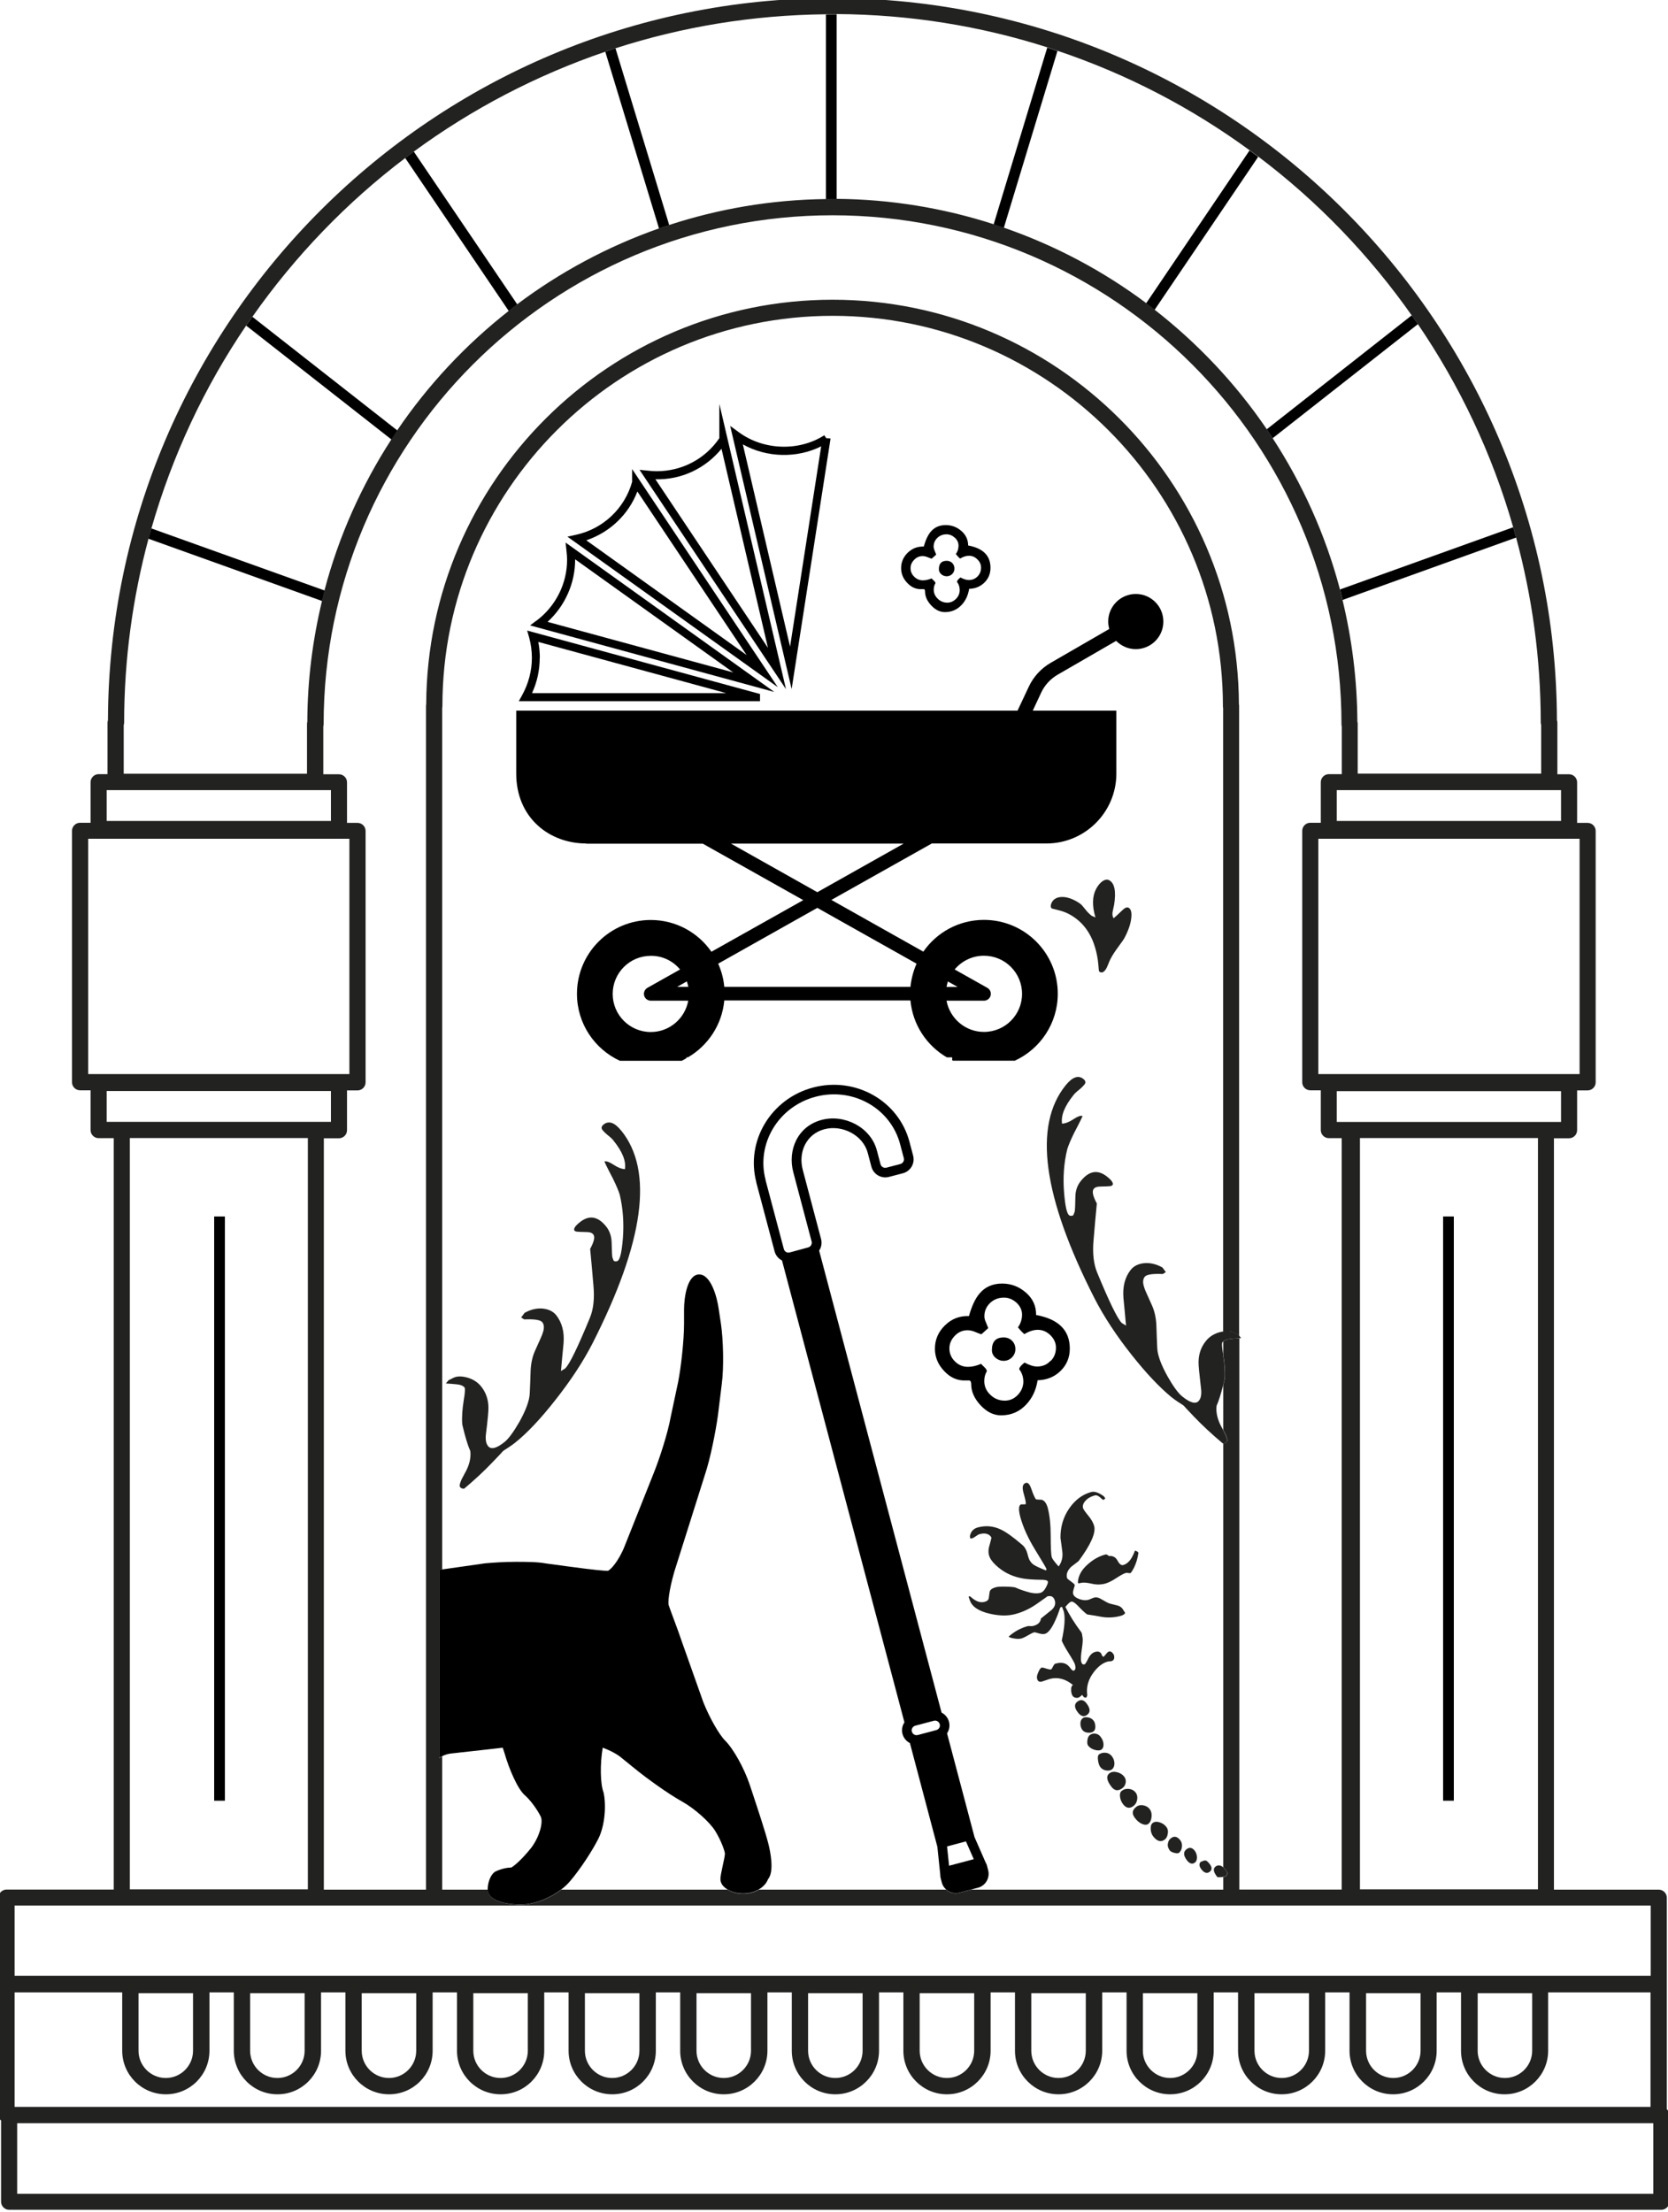 <?xml version="1.0" encoding="UTF-8"?><svg id="Calque_1" xmlns="http://www.w3.org/2000/svg" viewBox="0 0 155.45 206.1"><defs><style>.cls-1{fill:none;}.cls-1,.cls-2,.cls-3,.cls-4{stroke-width:0px;}.cls-3{fill:#222221;}.cls-4{fill:#222220;}</style></defs><path class="cls-1" d="m119.44,193.64c1.4,0,2.54-1.14,2.54-2.54v-5.36h-5.08v5.36c0,1.4,1.14,2.54,2.54,2.54Z"/><path class="cls-1" d="m109.04,193.64c1.4,0,2.54-1.14,2.54-2.54v-5.36h-5.08v5.36c0,1.4,1.14,2.54,2.54,2.54Z"/><path class="cls-1" d="m98.64,193.64c1.4,0,2.54-1.14,2.54-2.54v-5.36h-5.09v5.36c0,1.4,1.14,2.54,2.54,2.54Z"/><path class="cls-1" d="m88.24,193.64c1.4,0,2.54-1.14,2.54-2.54v-5.36h-5.09v5.36c0,1.4,1.14,2.54,2.54,2.54Z"/><path class="cls-1" d="m129.84,193.64c1.4,0,2.54-1.14,2.54-2.54v-5.36h-5.08v5.36c0,1.4,1.14,2.54,2.54,2.54Z"/><path class="cls-1" d="m124.87,54.94l16.15-5.8c-1.96-6.82-4.98-13.2-8.89-18.93l-13.55,10.64c2.79,4.28,4.94,9.02,6.28,14.09Z"/><path class="cls-1" d="m140.24,193.64c1.4,0,2.54-1.14,2.54-2.54v-5.36h-5.08v5.36c0,1.4,1.14,2.54,2.54,2.54Z"/><path class="cls-1" d="m77.85,193.64c1.4,0,2.54-1.14,2.54-2.54v-5.36h-5.09v5.36c0,1.4,1.14,2.54,2.54,2.54Z"/><path class="cls-1" d="m126.51,67.28c.02.06.03.13.03.2v4.64h17.1v-4.55c-.02-.07-.04-.14-.04-.22,0-5.97-.81-11.74-2.3-17.24l-16.19,5.82c.89,3.65,1.38,7.45,1.39,11.37Z"/><path class="cls-1" d="m15.46,193.64c1.4,0,2.54-1.14,2.54-2.54v-5.36h-5.09v5.36c0,1.4,1.14,2.54,2.54,2.54Z"/><path class="cls-1" d="m25.85,193.64c1.4,0,2.54-1.14,2.54-2.54v-5.36h-5.09v5.36c0,1.4,1.14,2.54,2.54,2.54Z"/><path class="cls-1" d="m153.84,185.66h-9.54v5.44c0,2.24-1.82,4.06-4.06,4.06s-4.06-1.82-4.06-4.06v-5.44h-2.27v5.44c0,2.24-1.82,4.06-4.06,4.06s-4.06-1.82-4.06-4.06v-5.44h-2.27v5.44c0,2.24-1.82,4.06-4.06,4.06s-4.06-1.82-4.06-4.06v-5.44h-2.27v5.44c0,2.24-1.82,4.06-4.06,4.06s-4.06-1.82-4.06-4.06v-5.44h-2.27v5.44c0,2.24-1.82,4.06-4.07,4.06s-4.06-1.82-4.06-4.06v-5.44h-2.27v5.44c0,2.24-1.82,4.06-4.07,4.06s-4.06-1.82-4.06-4.06v-5.44h-2.27v5.44c0,2.24-1.82,4.06-4.07,4.06s-4.06-1.82-4.06-4.06v-5.44h-2.27v5.44c0,2.24-1.82,4.06-4.07,4.06s-4.06-1.82-4.06-4.06v-5.44h-2.27v5.44c0,2.24-1.82,4.06-4.06,4.06s-4.07-1.82-4.07-4.06v-5.44h-2.27v5.44c0,2.24-1.82,4.06-4.06,4.06s-4.07-1.82-4.07-4.06v-5.44h-2.27v5.44c0,2.24-1.82,4.06-4.06,4.06s-4.07-1.82-4.07-4.06v-5.44h-2.27v5.44c0,2.24-1.82,4.06-4.06,4.06s-4.07-1.82-4.07-4.06v-5.44h-2.27v5.44c0,2.24-1.82,4.06-4.06,4.06s-4.07-1.82-4.07-4.06v-5.44H1.36v10.67h152.48v-10.67Z"/><path class="cls-1" d="m57.05,193.64c1.4,0,2.54-1.14,2.54-2.54v-5.36h-5.09v5.36c0,1.4,1.14,2.54,2.54,2.54Z"/><path class="cls-1" d="m67.45,193.64c1.4,0,2.54-1.14,2.54-2.54v-5.36h-5.09v5.36c0,1.4,1.14,2.54,2.54,2.54Z"/><path class="cls-1" d="m46.65,193.64c1.4,0,2.54-1.14,2.54-2.54v-5.36h-5.09v5.36c0,1.4,1.14,2.54,2.54,2.54Z"/><path class="cls-1" d="m36.25,193.64c1.4,0,2.54-1.14,2.54-2.54v-5.36h-5.09v5.36c0,1.4,1.14,2.54,2.54,2.54Z"/><path class="cls-1" d="m61.42,21.31l-5.01-16.48c-6.45,2.19-12.46,5.35-17.85,9.31l9.65,14.25c3.98-2.99,8.42-5.39,13.21-7.07Z"/><path class="cls-1" d="m47.42,28.99l-9.66-14.27c-5.48,4.16-10.29,9.16-14.24,14.79l13.52,10.6c2.86-4.23,6.38-7.98,10.39-11.13Z"/><path class="cls-1" d="m76.98,18.57V1.34c-6.84.06-13.43,1.17-19.62,3.17l5.01,16.48c4.61-1.51,9.52-2.36,14.61-2.42Z"/><path class="cls-1" d="m36.49,40.97l-13.56-10.63c-3.89,5.72-6.88,12.09-8.83,18.9l16.16,5.79c1.33-5.05,3.46-9.78,6.23-14.06Z"/><path class="cls-1" d="m118.05,40l13.5-10.61.11.13c-3.99-5.7-8.85-10.74-14.4-14.93l-9.66,14.27c4.03,3.14,7.57,6.89,10.45,11.12Z"/><path class="cls-1" d="m106.81,28.26l9.64-14.25c-5.4-3.95-11.43-7.09-17.89-9.26l-5,16.49c4.8,1.66,9.26,4.04,13.26,7.02Z"/><path class="cls-1" d="m92.6,20.92l5-16.49c-6.2-1.98-12.79-3.06-19.63-3.1v17.23c5.1.04,10.02.87,14.63,2.36Z"/><path class="cls-1" d="m28.63,67.48c0-.07,0-.13.03-.2.02-3.88.5-7.65,1.37-11.27l-16.2-5.81c-1.47,5.47-2.27,11.21-2.27,17.14,0,.08-.01.16-.04.23v4.54h17.1v-4.64Z"/><path class="cls-2" d="m30.26,55.03l-16.16-5.79c-.09.32-.19.64-.27.96l16.2,5.81c.08-.33.15-.66.23-.98Z"/><path class="cls-2" d="m37.04,40.12l-13.52-10.6c-.19.27-.39.54-.58.82l13.56,10.63c.18-.28.36-.57.54-.84Z"/><path class="cls-2" d="m48.21,28.37l-9.65-14.25c-.27.2-.54.4-.8.6l9.66,14.27c.26-.21.52-.42.79-.62Z"/><path class="cls-2" d="m62.37,20.98l-5.01-16.48c-.32.1-.63.21-.95.32l5.01,16.48c.31-.11.63-.22.95-.32Z"/><path class="cls-2" d="m77.58,18.55c.13,0,.26,0,.39,0V1.33c-.14,0-.26,0-.39,0-.2,0-.41.01-.61.02v17.23c.21,0,.41-.02.61-.02Z"/><path class="cls-2" d="m93.55,21.24l5-16.49c-.32-.11-.63-.22-.95-.32l-5,16.49c.32.1.63.21.95.32Z"/><path class="cls-2" d="m107.6,28.88l9.66-14.27c-.27-.2-.54-.39-.81-.59l-9.64,14.25c.27.2.53.41.79.62Z"/><path class="cls-2" d="m118.05,40c.19.28.36.56.55.84l13.55-10.64c-.16-.23-.32-.45-.48-.68l-.11-.13-13.5,10.61Z"/><path class="cls-2" d="m125.11,55.91l16.19-5.82c-.09-.32-.18-.64-.27-.96l-16.15,5.8c.09.32.16.65.24.98Z"/><path class="cls-3" d="m155.34,196.56v-11.69s0,0,0,0v-8.03c0-.41-.34-.75-.75-.75h-9.77v-70.02h1.41c.41,0,.75-.34.75-.75v-3.71h.98c.41,0,.75-.34.75-.75v-23.43c0-.41-.34-.75-.75-.75h-.98v-3.78c0-.41-.34-.75-.75-.75h-1.09v-4.8c0-.08-.01-.16-.04-.23C144.98,29.99,114.74-.18,77.58-.18S10.19,29.99,10.06,67.11c-.02.07-.04.15-.04.23v4.8h-.83c-.41,0-.75.34-.75.75v3.78h-.98c-.41,0-.75.34-.75.75v23.43c0,.41.34.75.75.75h.98v3.71c0,.41.34.75.75.75h1.41v70.02H.61c-.41,0-.75.34-.75.75v8.08s0,0,0,0v12.16c0,.22.09.41.24.54v7.56c0,.41.34.75.75.75h153.98c.41,0,.75-.34.75-.75v-8.08c0-.22-.09-.41-.24-.54ZM12.1,106.05h16.59v70.01H12.1v-70.01ZM1.36,185.66h10.03v5.44c0,2.24,1.82,4.06,4.07,4.06s4.06-1.82,4.06-4.06v-5.44h2.27v5.44c0,2.24,1.82,4.06,4.07,4.06s4.06-1.82,4.06-4.06v-5.44h2.27v5.44c0,2.24,1.82,4.06,4.07,4.06s4.06-1.82,4.06-4.06v-5.44h2.27v5.44c0,2.24,1.82,4.06,4.07,4.06s4.06-1.82,4.06-4.06v-5.44h2.27v5.44c0,2.24,1.82,4.06,4.07,4.06s4.06-1.82,4.06-4.06v-5.44h2.27v5.44c0,2.24,1.82,4.06,4.06,4.06s4.07-1.82,4.07-4.06v-5.44h2.27v5.44c0,2.24,1.82,4.06,4.06,4.06s4.07-1.82,4.07-4.06v-5.44h2.27v5.44c0,2.24,1.82,4.06,4.06,4.06s4.07-1.82,4.07-4.06v-5.44h2.27v5.44c0,2.24,1.82,4.06,4.06,4.06s4.07-1.82,4.07-4.06v-5.44h2.27v5.44c0,2.24,1.82,4.06,4.06,4.06s4.06-1.82,4.06-4.06v-5.44h2.27v5.44c0,2.24,1.82,4.06,4.06,4.06s4.06-1.82,4.06-4.06v-5.44h2.27v5.44c0,2.24,1.82,4.06,4.06,4.06s4.06-1.82,4.06-4.06v-5.44h2.27v5.44c0,2.24,1.82,4.06,4.06,4.06s4.06-1.82,4.06-4.06v-5.44h9.54v10.67H1.36v-10.67Zm16.63.08v5.36c0,1.4-1.14,2.54-2.54,2.54s-2.54-1.14-2.54-2.54v-5.36h5.09Zm10.4,0v5.36c0,1.4-1.14,2.54-2.54,2.54s-2.54-1.14-2.54-2.54v-5.36h5.09Zm10.4,0v5.36c0,1.4-1.14,2.54-2.54,2.54s-2.54-1.14-2.54-2.54v-5.36h5.09Zm10.4,0v5.36c0,1.4-1.14,2.54-2.54,2.54s-2.54-1.14-2.54-2.54v-5.36h5.09Zm10.4,0v5.36c0,1.4-1.14,2.54-2.54,2.54s-2.54-1.14-2.54-2.54v-5.36h5.09Zm10.4,0v5.36c0,1.4-1.14,2.54-2.54,2.54s-2.54-1.14-2.54-2.54v-5.36h5.09Zm10.4,0v5.36c0,1.4-1.14,2.54-2.54,2.54s-2.54-1.14-2.54-2.54v-5.36h5.09Zm10.4,0v5.36c0,1.4-1.14,2.54-2.54,2.54s-2.54-1.14-2.54-2.54v-5.36h5.09Zm10.4,0v5.36c0,1.4-1.14,2.54-2.54,2.54s-2.54-1.14-2.54-2.54v-5.36h5.09Zm10.4,0v5.36c0,1.4-1.14,2.54-2.54,2.54s-2.54-1.14-2.54-2.54v-5.36h5.08Zm10.4,0v5.36c0,1.4-1.14,2.54-2.54,2.54s-2.54-1.14-2.54-2.54v-5.36h5.08Zm10.4,0v5.36c0,1.4-1.14,2.54-2.54,2.54s-2.54-1.14-2.54-2.54v-5.36h5.08Zm10.4,0v5.36c0,1.4-1.14,2.54-2.54,2.54s-2.54-1.14-2.54-2.54v-5.36h5.08Zm11.06-1.63H1.36v-6.54h152.48v6.54Zm-28.81-111.97h-1.2c-.41,0-.75.34-.75.75v3.78h-.98c-.41,0-.75.34-.75.75v23.43c0,.41.34.75.75.75h.98v3.71c0,.41.34.75.75.75h1.2v70.02h-9.54v-51.38c-.28.02-.57.03-.85.07-.31.03-.51.12-.65.25v1.18s0,.02,0,.04c.14.86.19,1.61.14,2.27-.05.2-.09.38-.14.57v4.17c.33.59.44.96.34,1.1-.08.1-.2.14-.34.14v39.52c.08.07.17.16.25.27.01.01.03.05.06.11l.09.11c-.01.15-.07.26-.16.33-.05.04-.14.06-.24.08v1.18h-23.5l-1.09.29c-.45.12-.91,0-1.23-.29h-17.46c-.41.24-.92.38-1.46.38s-1.04-.14-1.45-.38h-15.51c-1.08.83-2.54,1.4-3.75,1.4-1.42,0-3.07-.37-3.09-1.4h-4.25v-12.42c-.1.05-.19.11-.28.17v-17.53l.28-.04v-80.3c.01-.05.02-.11.02-.17,0-20.06,16.32-36.37,36.37-36.37s36.37,16.32,36.37,36.37c0,.06,0,.11.02.17v58.11c.39-.06.72-.03.98.1l.44.22.07.09v-58.69c0-.06,0-.12-.02-.17-.09-20.8-17.05-37.7-37.87-37.7s-37.78,16.9-37.87,37.7c-.01.06-.02.11-.02.17v110.29h-9.52v-70.02h1.41c.41,0,.75-.34.75-.75v-3.71h.98c.41,0,.75-.34.75-.75v-23.43c0-.41-.34-.75-.75-.75h-.98v-3.78c0-.41-.34-.75-.75-.75h-1.46v-4.47c.02-.06.03-.13.03-.19,0-26.15,21.27-47.43,47.43-47.43s47.43,21.28,47.43,47.43c0,.06,0,.13.03.19v4.48Zm1.7,103.92v-70.01h16.59v70.01h-16.59Zm18.74-71.51h-20.9v-2.87h20.9v2.87Zm1.73-4.46h-24.35v-21.93h24.35v21.93Zm-1.73-23.59h-20.9v-2.87h20.9v2.87Zm-135.54-2.87h20.9v2.87H9.94v-2.87Zm-1.73,4.53h24.35v21.93H8.22v-21.93Zm1.73,23.51h20.9v2.87H9.94v-2.87ZM1.6,197.85h152.48v6.58H1.6v-6.58ZM11.53,67.57c.02-.07.04-.15.04-.23,0-5.93.8-11.67,2.27-17.14.09-.32.18-.64.27-.96,1.95-6.81,4.94-13.18,8.83-18.9.19-.28.39-.54.58-.82,3.96-5.64,8.76-10.64,14.24-14.79.27-.2.53-.4.8-.6,5.39-3.96,11.4-7.11,17.85-9.31.32-.11.63-.22.95-.32,6.19-2,12.78-3.1,19.61-3.17.2,0,.41-.02.61-.02.13,0,.26,0,.39,0,6.84.04,13.43,1.12,19.63,3.1.32.1.63.22.95.32,6.47,2.17,12.49,5.31,17.89,9.26.27.2.54.39.81.59,5.55,4.18,10.41,9.23,14.4,14.93.16.23.33.45.48.68,3.91,5.73,6.93,12.1,8.89,18.93.09.32.19.64.27.96,1.49,5.5,2.3,11.28,2.3,17.24,0,.08.01.15.04.22v4.55h-17.1v-4.64c0-.07,0-.13-.03-.2-.02-3.91-.51-7.72-1.39-11.37-.08-.33-.15-.65-.24-.98-1.34-5.07-3.49-9.81-6.28-14.09-.18-.28-.36-.57-.55-.84-2.88-4.23-6.42-7.98-10.45-11.12-.26-.21-.52-.42-.79-.62-3.99-2.98-8.46-5.36-13.26-7.02-.32-.11-.63-.22-.95-.32-4.62-1.49-9.53-2.32-14.63-2.36-.13,0-.26,0-.39,0-.2,0-.4.01-.61.02-5.09.06-10,.91-14.61,2.42-.32.1-.63.21-.95.32-4.78,1.68-9.23,4.08-13.21,7.07-.27.2-.53.41-.79.62-4.01,3.15-7.52,6.9-10.39,11.13-.19.28-.36.56-.54.84-2.77,4.28-4.9,9.01-6.23,14.06-.09.32-.16.65-.23.98-.87,3.62-1.36,7.39-1.37,11.27-.02.06-.03.13-.03.2v4.64H11.53v-4.54Z"/><path class="cls-4" d="m115.49,124.48l-.07-.09-.44-.22c-.26-.13-.59-.17-.98-.1-.11.02-.21.04-.33.07-.54.15-.98.43-1.29.83-.44.54-.67,1.19-.68,1.95-.01.3.07,1.09.22,2.38.08.57.02.98-.19,1.23-.28.34-.8.21-1.56-.41-.37-.3-.82-.91-1.36-1.86-.61-1.1-.93-1.98-.96-2.64-.03-.67-.06-1.36-.08-2.09-.03-.72-.17-1.34-.4-1.86-.47-1.04-.72-1.59-.72-1.66-.17-.46-.15-.81.04-1.04.18-.21.73-.29,1.68-.25l.28-.18-.32-.43c-.58-.32-1.14-.45-1.69-.4-.55.05-.97.26-1.26.62-.53.67-.77,1.54-.68,2.63.08.85.17,1.7.24,2.57l-.39-.24c-.4-.39-1.17-1.96-2.31-4.73-.32-.79-.43-1.77-.33-2.95.1-1.18.2-2.34.31-3.46-.37-.69-.47-1.14-.29-1.36.11-.15.32-.22.62-.22.51-.01.85-.02,1.03-.06l.02-.03s.05-.01.07-.03c.13-.17-.03-.43-.48-.79-.87-.7-1.69-.57-2.46.39-.32.39-.5.88-.51,1.46-.01.79-.03,1.26-.07,1.42l-.12.31c-.15.09-.3.08-.4,0-.21-.17-.36-.87-.46-2.08-.12-1.44-.02-2.79.29-4.06.1-.34.31-.84.63-1.5.55-1.04.8-1.59.8-1.59l-.03-.02c-.17-.05-.45.06-.83.31-.38.26-.74.39-1.05.41-.12-.75.24-1.64,1.07-2.67.08-.11.24-.27.48-.46s.41-.37.53-.51c.15-.18.12-.36-.1-.53-.47-.37-1.02-.18-1.65.6-3.03,3.76-2.13,10.38,2.7,19.86.87,1.69,2.02,3.45,3.45,5.25,1.35,1.71,2.6,3.03,3.71,3.94.18.15.41.31.68.49.28.17.45.29.52.35-.11-.09.21.26.95,1.03h0c.74.77,1.62,1.59,2.63,2.44.02,0,.03,0,.04,0,.14,0,.26-.04.34-.14.1-.14-.02-.51-.34-1.1-.02-.04-.04-.07-.06-.12-.45-.77-.63-1.48-.55-2.14.19-.42.39-1.06.61-1.91.05-.18.09-.36.14-.57.05-.65,0-1.4-.14-2.27,0-.01,0-.03,0-.04-.11-.67-.14-1.05-.06-1.14.02-.02.05-.03.06-.05.14-.13.34-.22.65-.25.28-.03.57-.05.85-.07.06,0,.12-.01.18-.01l-.18-.21Z"/><path class="cls-4" d="m57.91,105.38c-.62-.78-1.17-.97-1.65-.6-.22.18-.25.36-.1.53.12.15.29.32.53.51.24.19.4.35.48.46.83,1.03,1.19,1.91,1.07,2.67-.31-.02-.66-.15-1.05-.41-.39-.25-.66-.36-.83-.31l-.03.02s.25.55.8,1.59c.32.66.53,1.16.63,1.5.3,1.27.4,2.63.29,4.06-.1,1.21-.25,1.91-.46,2.08-.11.08-.25.1-.4,0l-.12-.31c-.03-.15-.05-.62-.07-1.42-.02-.58-.2-1.07-.51-1.46-.77-.96-1.59-1.09-2.46-.39-.45.36-.61.62-.48.79.02.02.04.03.07.03l.02.03c.18.04.52.05,1.03.06.3,0,.51.07.62.22.18.21.08.67-.29,1.35.11,1.13.21,2.29.31,3.46.1,1.18,0,2.15-.33,2.95-1.14,2.77-1.9,4.34-2.31,4.73l-.39.24c.07-.87.16-1.72.24-2.57.09-1.09-.15-1.95-.68-2.63-.29-.36-.71-.56-1.26-.62-.55-.05-1.11.08-1.69.4l-.32.43.28.18c.94-.04,1.5.04,1.68.25.19.23.21.58.04,1.04,0,.07-.25.62-.72,1.66-.23.52-.37,1.14-.4,1.86-.02.73-.05,1.42-.08,2.09-.03.66-.35,1.54-.96,2.64-.55.95-1,1.56-1.36,1.86-.76.62-1.28.75-1.56.41-.21-.25-.27-.67-.19-1.23.16-1.29.23-2.08.22-2.38-.01-.76-.25-1.42-.68-1.95-.32-.4-.75-.68-1.29-.83-.54-.15-.98-.14-1.31.03l-.44.22-.25.3c.34.02.69.04,1.03.08.35.03.58.14.71.29.07.09.05.48-.07,1.18-.14.86-.19,1.61-.14,2.27.27,1.15.52,1.97.75,2.48.08.66-.1,1.37-.55,2.14-.38.67-.51,1.07-.4,1.22.08.11.22.15.38.14,1.01-.85,1.89-1.67,2.63-2.45h0c.75-.77,1.06-1.12.95-1.02.07-.06.24-.18.52-.35.27-.18.5-.34.68-.49,1.12-.9,2.36-2.22,3.71-3.94,1.43-1.81,2.58-3.56,3.45-5.25,4.83-9.49,5.73-16.11,2.7-19.86Z"/><path class="cls-4" d="m100.46,147.37s0,.06,0,.09c.01.07.05.1.11.08l.13-.03c.22-.06.56-.04,1.01.06.44.11.87.11,1.29,0,.28-.08.63-.25,1.04-.52s.7-.42.87-.47c.06-.02.13-.02.23,0s.16.02.19.02c.07-.02.19-.2.36-.53.21-.43.34-.88.4-1.35h.02c-.05-.11-.16-.19-.34-.22l-.08.2c-.26.65-.6,1.03-1.01,1.14-.18.05-.36-.09-.53-.41s-.44-.47-.81-.43c-.12-.12-.23-.17-.33-.14-.59.16-1.13.46-1.64.92-.56.49-.86,1.03-.91,1.59Z"/><path class="cls-4" d="m101.38,161.46c.22.02.4-.02.53-.12.12-.09.18-.24.17-.47s-.06-.4-.17-.54c-.12-.15-.28-.25-.5-.29s-.39-.02-.5.07c-.15.11-.22.28-.22.51s.07.44.2.61c.11.13.27.21.49.23Z"/><path class="cls-4" d="m101.34,159.78c.3-.24.27-.59-.09-1.06-.26-.34-.55-.38-.86-.14h0c-.29.23-.27.56.06.99.29.38.59.45.89.21Z"/><path class="cls-4" d="m100.62,158.13l.17-.13s.03-.05.05-.07c.06.07.11.14.17.22.08.04.15.05.24.03l.08-.2c-.11-.75.08-1.46.58-2.13.42-.56.87-.9,1.34-1.02.04-.01.1-.02.18-.02.07-.01.11-.01.13-.01.25-.06.34-.26.25-.59-.14-.25-.3-.36-.47-.31-.07.02-.16.1-.26.23s-.19.22-.25.27l-.13-.13c-.08-.31-.29-.43-.62-.34-.27.07-.49.28-.66.62-.17.35-.28.52-.34.54-.16.04-.26-.03-.31-.22-.06-.21-.04-.61.05-1.19.09-.58.11-.96.06-1.15-.01-.06-.03-.12-.03-.2l-.05-.19c-.64-.85-1.14-1.65-1.51-2.4.25-.3.42-.46.54-.49.13-.03.32.08.57.33.41.43.71.72.92.86.48.07.95.15,1.42.24.56.08,1.11.05,1.65-.09.24-.06.4-.15.46-.26-.01-.02,0-.03,0-.03v-.02s-.06-.1-.15-.23c-.1-.2-.26-.34-.48-.42-.07-.02-.33-.09-.79-.2-.14-.04-.39-.17-.74-.38-.27-.18-.51-.23-.71-.18-.08.02-.18.06-.3.11s-.19.09-.22.09c-.28.08-.58.05-.9-.07-.31-.12-.5-.28-.55-.48-.03-.11,0-.27.06-.47.07-.21.09-.32.09-.35-.01-.07-.14-.18-.36-.34-.23-.16-.34-.26-.36-.32-.09-.36.04-.7.39-1.04.23-.17.46-.35.69-.53,1.14-1.54,1.62-2.63,1.45-3.27-.08-.3-.27-.63-.56-.98-.29-.35-.45-.59-.48-.7-.05-.22.02-.44.23-.67.21-.24.5-.4.87-.5.17-.05.39.06.66.33.06.07.12.09.18.07l.13-.11v-.03s-.13-.18-.13-.18c-.47-.34-.86-.48-1.16-.4-.83.22-1.52.74-2.07,1.54s-.82,1.72-.81,2.74c.06.42.12.84.17,1.26.07.53-.05,1-.34,1.4-.39-.43-.6-.72-.64-.86-.07-.27-.1-.93-.1-1.97s-.09-1.91-.27-2.61c-.13-.47-.33-.73-.6-.78-.16,0-.32-.01-.49-.03-.1-.09-.25-.41-.44-.96-.15-.44-.31-.63-.5-.58-.3.08-.38.37-.25.87l.13.49c.1.35.12.57.08.64-.33.01-.46.01-.39-.01-.26.07-.29.47-.1,1.2.26.95.72,1.97,1.39,3.06.67,1.09,1.01,1.67,1.03,1.74.03.08.01.14-.04.17-.58-.23-.96-.41-1.15-.54-.25-.18-.41-.43-.5-.76l-.06-.24c-.1-.37-.26-.65-.5-.85-.86-.74-1.54-1.22-2.03-1.44-.66-.31-1.36-.37-2.09-.18-.42.11-.67.39-.75.82l.03.2c.06.01.12.02.18,0,.09-.03.2-.09.35-.2.15-.11.26-.17.33-.19.53-.14.9-.04,1.11.3.01.07-.05.31-.17.73-.11.33-.13.64-.05.93.09.36.39.74.9,1.16.64.53,1.41.87,2.31,1.02.35.06.88.1,1.59.11.42-.01.66.05.69.18.02.1-.05.28-.2.56s-.32.43-.49.48c-.26.07-.58.06-.95-.02-.6-.16-1.06-.32-1.39-.48-.15-.04-.44-.07-.89-.08-.45-.01-.75.01-.91.05-.37.1-.57.25-.6.45s-.06.39-.08.56c-.02.18-.16.3-.4.36-.4.11-.83-.05-1.3-.48-.05-.04-.09-.05-.12-.04s-.06.04-.06.04l.11.32c.2.61.83,1.03,1.89,1.27.88.2,1.66.21,2.33.03.72-.19,1.4-.51,2.05-.97.65-.46.97-.68.95-.68.38-.1.61.04.71.41.08.3-.01.57-.28.83-.34.27-.68.55-1.02.82-.04.35-.28.58-.71.69-.06.02-.15.03-.27.02s-.21-.01-.25,0c-.65.18-1.25.5-1.78.98.07.07.24.13.51.17.27.05.49.05.68,0,.14-.04.34-.13.61-.29s.46-.25.57-.28c.06-.02.2.02.43.09s.42.09.58.05c.31-.08.65-.52,1-1.32.1-.21.21-.49.33-.84.06-.21.12-.33.16-.34h.11l.17.44v.04c.13.52.07,1.4-.2,2.65.1.26.32.66.66,1.2.34.54.53.88.57,1.02.09.34.05.53-.12.58-.07.02-.16-.05-.28-.2-.15-.21-.3-.35-.46-.43-.25-.12-.57-.13-.95-.03-.08.02-.15.11-.24.28-.08.17-.15.26-.19.27-.07.02-.3-.03-.68-.16l-.19-.02-.15.13c-.23.4-.32.7-.27.9.06.25.21.34.44.28.11-.03.25-.08.42-.14.17-.06.28-.1.32-.11.75-.2,1.48,0,2.17.57-.01,0-.03.01-.04.02-.11.08-.15.24-.13.48h-.01c.02.24.07.42.16.53.07.09.16.14.3.16s.25-.01.34-.08Z"/><path class="cls-4" d="m113.27,173.95c-.23.18-.19.49.14.91h0s.06.07.06.07c.22,0,.38,0,.52-.03.1-.02.19-.04.24-.08.09-.07.15-.18.16-.33l-.09-.11c-.03-.06-.05-.1-.06-.11-.09-.11-.17-.2-.25-.27-.25-.21-.49-.23-.73-.05Z"/><path class="cls-4" d="m110.58,172.32h0c-.32.25-.3.59.04,1.04.25.32.51.39.76.19.12-.1.17-.26.17-.49-.01-.23-.08-.43-.2-.59-.24-.31-.49-.36-.77-.15Z"/><path class="cls-4" d="m112.35,173.37c-.1-.01-.25.04-.46.14h-.01c-.15.19-.12.42.08.68.27.35.53.42.77.24s.24-.43,0-.74c-.16-.2-.28-.31-.38-.32Z"/><path class="cls-4" d="m109.12,171.3c-.17.13-.26.31-.28.53h-.01c-.02.22.05.42.19.61.08.1.22.17.43.22.21.06.35.05.42,0,.16-.13.26-.32.28-.56.03-.25-.03-.45-.15-.61-.28-.36-.57-.43-.88-.19Z"/><path class="cls-4" d="m105.98,167.69c.04-.26-.01-.48-.14-.65-.16-.2-.36-.31-.62-.34-.26-.03-.49.03-.69.19-.13.1-.18.29-.15.54.03.26.13.49.28.69.3.39.62.44.98.17.18-.14.3-.34.34-.6Z"/><path class="cls-4" d="m107.16,168.6c-.15-.2-.35-.32-.61-.37-.25-.05-.47,0-.64.13h0c-.4.3-.45.65-.14,1.05.21.28.44.46.68.56.25.1.44.09.58-.02.16-.13.26-.34.29-.64.03-.3-.03-.53-.16-.71Z"/><path class="cls-4" d="m108.71,170.26c-.17-.23-.39-.37-.65-.45s-.48-.06-.64.07c-.13.1-.19.28-.18.55v.02c.01.26.09.48.22.66.37.48.73.58,1.09.31.15-.11.24-.29.28-.54.05-.25,0-.46-.12-.62Z"/><path class="cls-4" d="m104.91,166.11c.03-.21-.02-.39-.13-.54-.17-.22-.4-.36-.69-.43-.28-.07-.52-.03-.7.11h0c-.32.25-.26.67.19,1.25.29.38.63.43,1.02.13.18-.13.28-.31.31-.52Z"/><path class="cls-4" d="m103.62,164.89c.16-.13.24-.31.24-.56s-.09-.48-.25-.69c-.15-.18-.34-.29-.58-.31-.25-.02-.45.04-.61.16-.1.07-.13.25-.09.54h0c.04.29.11.5.22.64.13.17.3.27.53.31s.41,0,.54-.09Z"/><polygon class="cls-4" points="104.38 167.44 104.38 167.43 104.38 167.43 104.38 167.44"/><path class="cls-4" d="m102.65,163.03c.15-.11.21-.29.19-.52-.01-.23-.11-.46-.28-.68-.12-.16-.28-.25-.48-.28-.19-.02-.37.02-.52.14-.12.09-.19.25-.22.48h0c-.03.23-.01.4.08.51.14.18.36.32.63.39s.48.06.61-.04Z"/><path class="cls-4" d="m105.18,84.59c-.15-.08-.34,0-.56.21-.45.43-.73.69-.84.77-.1-.17-.13-.37-.09-.59s.09-.44.14-.65c.2-1.27.05-2.04-.47-2.31-.17-.09-.37-.06-.59.08-.23.16-.44.4-.62.74-.36.69-.38,1.57-.06,2.65l-.35-.15c-.2-.16-.39-.34-.56-.56-.11-.13-.22-.27-.33-.4s-.32-.28-.62-.44c-.5-.27-.96-.38-1.36-.35s-.68.2-.84.49c-.07.13-.1.25-.1.36.01.12.04.19.1.22.02.01.22.06.59.15.37.09.7.21.97.35,1.13.59,1.91,1.53,2.36,2.8.17.5.29.99.36,1.48.04.31.07.61.09.92.01.11.04.18.09.21.23.13.45,0,.66-.41.04-.08.09-.2.16-.38.07-.18.13-.31.18-.41.17-.33.42-.72.74-1.15s.52-.72.59-.86h0c.35-.68.56-1.29.61-1.83.06-.51-.03-.82-.25-.94Z"/><path class="cls-2" d="m67.04,37.68v3.15c-1.31,1.93-3.48,3.08-5.83,3.08-.28,0-.55-.02-.82-.05l-.79-.08,13.65,20.44-6.2-26.54Zm.2,4.14l4.33,18.55-10.49-15.71c2.41.07,4.67-1.01,6.16-2.84Z"/><path class="cls-2" d="m73.78,64.19l3.59-23.1.03-.23-.4-.03-.18-.27c-2.33,1.5-5.62,1.43-7.95-.27l-.82-.6,5.72,24.49Zm-4.55-22.78c2.25,1.26,5.08,1.3,7.3.18l-2.9,18.67-4.4-18.85Z"/><path class="cls-2" d="m72.49,64.04l-13.58-20.33v1.2c-.7,2.47-2.69,4.36-5.21,4.92l-.82.18,19.6,14.02Zm-13.09-18.24l10.18,15.24-14.94-10.69c2.19-.74,3.94-2.4,4.76-4.55Z"/><path class="cls-2" d="m48.34,65.34h22.49v-.67l-21.7-5.91.18.63c.17.62.26,1.26.26,1.91,0,1.21-.32,2.41-.91,3.48l-.31.56Zm1.97-4.04c0-.5-.05-1-.14-1.48l17.51,4.77h-18.1c.48-1.03.72-2.16.72-3.29Z"/><path class="cls-2" d="m50.01,57.82l-.61.46,22.76,6.2-19.45-13.92.09.84c.03.26.05.51.05.77,0,2.21-1.06,4.32-2.84,5.66Zm3.59-5.66v-.04l14.73,10.54-17.3-4.71c1.62-1.48,2.57-3.59,2.57-5.79Z"/><path class="cls-2" d="m54.63,78.62h10.87l9.36,5.26-8.56,4.81c-1.24-1.79-3.31-2.96-5.65-2.96-3.8,0-6.88,3.08-6.88,6.88,0,2.77,1.64,5.15,4,6.24h6.2s0,0,0,0h-.43c.15-.07.29-.16.43-.24v-.08h.14c1.87-1.09,3.18-3.03,3.39-5.3h17.35c.21,2.27,1.52,4.21,3.39,5.3h.5v.27s.05.03.07.04h-.07s5.84,0,5.84,0c2.36-1.09,4-3.47,4-6.24,0-3.8-3.08-6.88-6.88-6.88-2.34,0-4.41,1.17-5.65,2.96l-8.57-4.82,9.36-5.26h10.68c3.6,0,6.52-2.92,6.52-6.52v-5.86h-7.79l.78-1.67c.33-.71.87-1.29,1.54-1.68l5.45-3.15c.47.47,1.11.77,1.83.77,1.42,0,2.57-1.15,2.57-2.57s-1.15-2.57-2.57-2.57-2.57,1.15-2.57,2.57c0,.24.04.47.1.69l-5.45,3.15c-.9.52-1.62,1.3-2.06,2.25l-1.04,2.21h-46.72v5.86c0,4.14,3.1,6.52,6.52,6.52Zm6.02,17.55c-1.96,0-3.55-1.59-3.55-3.55s1.59-3.55,3.55-3.55h.01c1.09-.01,2.07.49,2.72,1.27l-3.04,1.71c-.25.14-.38.44-.31.72.07.28.33.48.62.48h3.49c-.3,1.66-1.75,2.92-3.49,2.92Zm2.46-4.21l.9-.51c.06.17.1.34.14.51h-1.04Zm25.23-.5l.91.51h-1.04c.03-.17.08-.34.13-.51Zm3.36,1.79c.29,0,.55-.2.62-.48.07-.28-.05-.58-.31-.72l-3.04-1.71c.65-.78,1.63-1.28,2.73-1.28h0c1.96,0,3.55,1.59,3.55,3.55s-1.58,3.55-3.55,3.55c-1.74,0-3.18-1.26-3.49-2.91h3.49Zm-6.28-3.45h0c-.3.68-.49,1.4-.57,2.16h-17.35c-.07-.77-.27-1.49-.57-2.16l9.24-5.2,9.25,5.2Zm-9.25-6.66l-8.05-4.53h16.1l-8.05,4.53Z"/><path class="cls-2" d="m83.98,52.94c0,.52.19.99.58,1.39.39.41.84.6,1.35.57h.2c.07.02.1.1.1.22,0,.45.19.89.58,1.3.38.41.81.62,1.27.62.61,0,1.13-.22,1.55-.66.38-.4.61-.9.71-1.51.56-.01,1.04-.21,1.42-.58s.57-.83.57-1.38c0-1.13-.69-1.82-2.08-2.08v.03c0-.54-.2-1-.62-1.37s-.91-.56-1.47-.56c-.59,0-1.06.21-1.4.62-.25.29-.47.75-.65,1.38-.58-.02-1.07.17-1.49.57-.41.4-.62.88-.62,1.44Zm1.21-.77c.22-.23.48-.35.79-.35.16,0,.33.04.52.12s.3.12.33.12l.42-.38s-.06-.16-.15-.37c-.06-.14-.09-.26-.09-.37,0-.33.12-.6.35-.82.23-.22.52-.33.85-.33.29,0,.55.11.78.32s.34.46.34.74-.08.55-.25.78c.16.2.29.34.4.42.29-.18.57-.26.83-.26.29,0,.55.11.78.34.23.22.34.48.34.76,0,.33-.11.6-.32.82h0c-.22.22-.49.34-.82.34-.22,0-.48-.08-.78-.24-.22.18-.33.31-.32.42.17.22.25.47.25.76s-.11.58-.34.81-.5.36-.81.36c-.34,0-.64-.12-.89-.36s-.38-.52-.38-.85c0-.23.05-.43.16-.6,0-.08-.06-.16-.15-.24-.12-.11-.19-.19-.21-.21-.29.12-.56.18-.81.18-.31,0-.58-.11-.81-.34-.23-.22-.34-.49-.34-.79s.11-.55.33-.78Z"/><path class="cls-2" d="m88.23,53.7c.19,0,.37-.07.51-.21s.21-.31.21-.51-.07-.37-.2-.51c-.14-.14-.31-.21-.52-.21h0c-.49,0-.73.26-.73.78,0,.18.07.34.22.47.15.13.32.19.51.19Z"/><path class="cls-2" d="m92.09,174.27l-.11-.43c-.02-.09-.06-.17-.11-.25l-1.05-2.4-2.56-9.67c.21-.31.28-.7.18-1.08s-.36-.68-.69-.85l-11.41-43.05c.21-.31.28-.7.18-1.08l-1.71-6.46c-.43-1.64.33-3.32,2.01-3.77s3.61.55,4.05,2.2l.34,1.29c.19.71.92,1.14,1.64.95l1.3-.34c.71-.19,1.14-.92.95-1.64l-.34-1.29c-1.02-3.84-5.04-6.1-8.98-5.06s-6.31,5-5.29,8.84h-.01s1.71,6.43,1.71,6.43c.1.38.36.68.69.85l11.41,43.04c-.21.31-.28.7-.18,1.08s.36.68.69.85l2.56,9.67.27,2.61c0,.09.01.19.03.28l.11.43c.07.27.22.49.41.66.32.28.78.41,1.23.29l1.09-.29.64-.17c.71-.19,1.14-.92.95-1.64Zm-16.76-58.03l-1.73.47c-.24.07-.49-.08-.55-.32l-1.71-6.44h.01c-.89-3.34,1.17-6.83,4.66-7.75s7,1.08,7.88,4.43l.34,1.29c.06.24-.08.48-.32.55l-1.3.34c-.24.06-.48-.08-.55-.32l-.34-1.29c-.58-2.18-3.04-3.4-5.15-2.84-2.26.6-3.18,2.84-2.64,4.87l1.71,6.46c.06.24-.08.48-.31.55Zm11.93,44.98l-1.73.46c-.24.06-.48-.08-.55-.32s.08-.48.32-.55l1.73-.46c.24-.06.48.08.55.32s-.08.48-.32.55Zm1.19,12.64l-.19-1.8,1.76-.47.73,1.66-2.3.61Z"/><path class="cls-2" d="m90.51,128.98c0,.69.29,1.34.87,1.97.58.62,1.22.94,1.91.94.93,0,1.71-.33,2.34-1,.57-.6.93-1.36,1.07-2.27.85-.02,1.57-.31,2.14-.87s.86-1.25.86-2.08c0-1.71-1.05-2.75-3.14-3.13h0c.01-.83-.3-1.52-.94-2.08-.64-.56-1.38-.85-2.22-.85-.89,0-1.6.31-2.12.94-.38.44-.71,1.14-.98,2.09-.88-.03-1.62.26-2.24.87s-.93,1.33-.93,2.17c0,.79.29,1.49.88,2.1.58.62,1.26.9,2.04.86h.3c.11.04.16.15.16.34Zm-1.52-2.12c-.34-.34-.51-.74-.51-1.2s.17-.83.5-1.18.73-.52,1.19-.52c.24,0,.51.06.79.19.28.12.45.18.51.18l.63-.57c-.02-.06-.1-.25-.22-.55-.1-.2-.14-.39-.14-.55,0-.49.18-.9.53-1.24.35-.33.78-.5,1.29-.5.44,0,.83.16,1.18.48.34.32.51.69.51,1.11s-.13.83-.38,1.18c.24.3.44.51.6.63.44-.27.86-.4,1.25-.4.44,0,.84.17,1.18.51.34.34.51.72.51,1.15,0,.49-.16.91-.49,1.24h-.03c-.32.35-.74.52-1.23.52-.33,0-.72-.12-1.18-.37-.34.27-.5.48-.49.63.25.33.38.71.38,1.15s-.17.87-.51,1.23-.75.54-1.22.54c-.52,0-.96-.18-1.34-.54s-.57-.79-.57-1.29c0-.35.08-.65.24-.91-.01-.12-.08-.24-.22-.37-.18-.17-.28-.28-.32-.32-.44.19-.85.28-1.22.28-.47,0-.88-.17-1.22-.51Z"/><path class="cls-2" d="m93.54,126.81c.29,0,.56-.11.77-.32.21-.22.32-.47.32-.77s-.1-.57-.31-.78c-.21-.21-.47-.31-.78-.31h0c-.74,0-1.1.39-1.1,1.18,0,.28.11.51.33.71.22.19.48.29.77.29Z"/><path class="cls-2" d="m71.58,175.11c.61-.73.19-2.64.04-3.25-.28-1.13-.97-3.19-1.47-4.71l-.28-.84c-.51-1.53-1.51-3.33-2.28-4.1-.58-.58-1.46-2.13-2.04-3.58l-1.95-5.5c-.27-.8-.57-1.62-.82-2.28-.2-.54-.36-.97-.45-1.24-.1-.23,0-1.36.51-3.14l2.86-9.06c.5-1.49.99-3.96,1.21-5.54l.35-2.85c.22-1.63.14-4.2-.07-5.65l-.21-1.39c-.15-1.11-.73-3.22-1.82-3.22s-1.41,2.07-1.41,3.29v1.33c0,1.51-.28,4.02-.55,5.4l-.7,3.29c-.26,1.45-1.01,3.79-1.58,5.21l-2.72,6.83c-.55,1.38-1.33,2.22-1.56,2.27-.3,0-1.19-.07-3.7-.41l-2.07-.28c-.81-.15-1.83-.15-2.81-.15-1.14,0-2.16.08-2.86.14l-3.99.57-.28.04v17.53c.09-.06.18-.12.28-.17.26-.13.54-.22.84-.25l3.77-.42c.32-.04.67-.08,1.03-.12l.15.45c.44,1.54,1.24,3.4,1.91,3.98.48.41,1.13,1.28,1.48,1.98.24.48-.06,1.8-.86,2.89-.97,1.22-1.74,1.82-1.9,1.87-.48,0-1.09.18-1.5.39-.39.26-.68.96-.68,1.64,0,0,0,.01,0,.02.02,1.03,1.67,1.4,3.09,1.4,1.21,0,2.67-.57,3.75-1.4.31-.23.59-.49.82-.76.99-1.15,2.15-2.96,2.66-3.99.61-1.23.74-3.11.48-4.29-.31-.81-.34-2.65-.08-4.18.74.27,1.4.63,1.82,1l1.11.9c1.17.96,3.16,2.39,4.47,3.12,1.15.64,2.57,1.9,3.09,2.75.58.94.9,1.92.9,2.11,0,.16-.11.69-.2,1.08-.14.64-.22,1.05-.22,1.29,0,.4.27.73.66.96.4.24.93.38,1.45.38.54,0,1.05-.14,1.46-.38.42-.24.73-.58.87-.97Z"/><rect class="cls-2" x="19.96" y="113.36" width="1" height="54.44"/><rect class="cls-2" x="134.49" y="113.36" width="1" height="54.44"/></svg>
